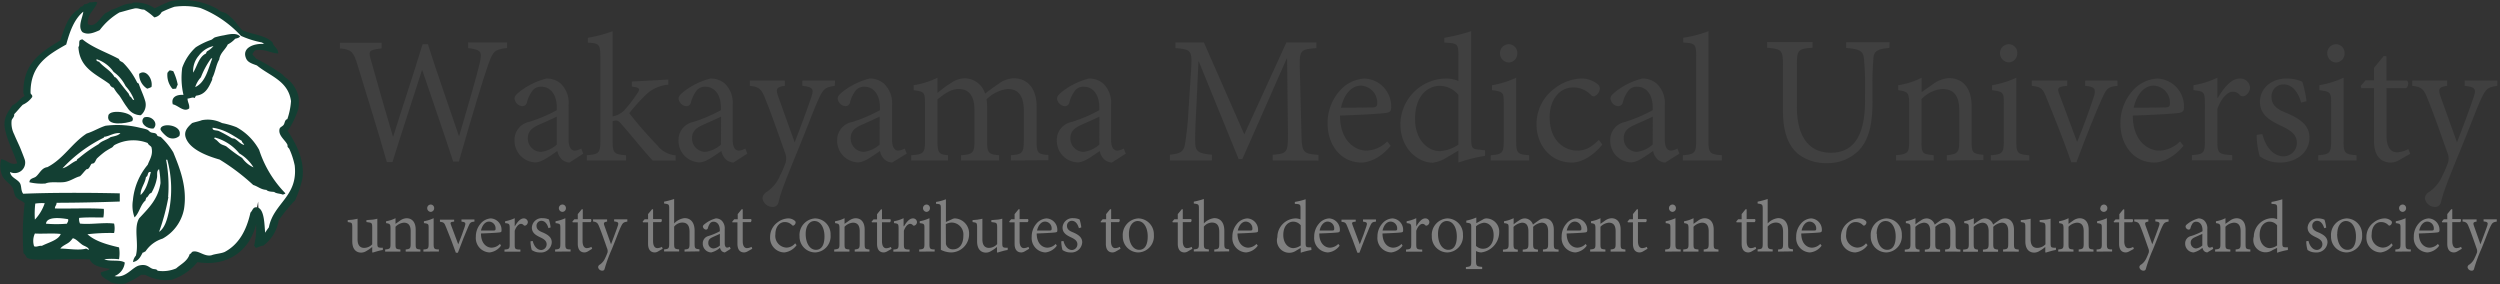 <svg xmlns="http://www.w3.org/2000/svg" viewBox="0 0 440 50"><rect x="0" y="0" width="440" height="50" fill="#333333" stroke="none"/><defs><style>.cls-1{fill:#fff;}.cls-1,.cls-2{fill-rule:evenodd;}.cls-2{fill:#133f33;}.cls-3{fill:#404040;}.cls-4{fill:gray;}.cls-5{fill:none;}</style></defs><title>アセット 9</title><g id="レイヤー_2" data-name="レイヤー 2"><g id="レイヤー_1-2" data-name="レイヤー 1"><path class="cls-1" d="M45.46,43a2.62,2.62,0,0,1,.65-.2,6.39,6.39,0,0,0,2.45-4.09l.06-.15a12.92,12.92,0,0,1,1.87-2.4c.35-.37.69-.74,1-1.14.14-.41.3-.82.47-1.23a9.17,9.17,0,0,0,.78-2.48c.39-3.29-1.29-6-2.51-7.94l-.18-.29.18-.31A14.33,14.33,0,0,0,52.05,19a3.52,3.52,0,0,0,0-1.27c0-.24,0-.49-.06-.73a5.13,5.13,0,0,0-2-2.84,3,3,0,0,1-.48-.43,2.31,2.31,0,0,0-.32-.3,34.38,34.38,0,0,0-4.48-2.7l-.2-.09-.06-.21s-.07-.1-.15-.18A1.26,1.26,0,0,1,44,9.63l-.08-.29.2-.21A.92.92,0,0,0,44.2,9a1.26,1.26,0,0,1,.63-.59l.1,0a5.52,5.52,0,0,1,2.65.31c.24.07.46.14.68.19l-.18-.22a2.52,2.52,0,0,1-.56-.9,6.85,6.85,0,0,0-3-1.26,13.54,13.54,0,0,1-2.15-.71l-.16-.1c-.32-.34-.58-.67-.84-1a7.78,7.78,0,0,0-1-1.14,8.28,8.28,0,0,0-.81-.68,1.6,1.6,0,0,0-.43-.17,3,3,0,0,1-.63-.25c-.11-.07-.24-.17-.37-.27A1.46,1.46,0,0,0,38,2,12.14,12.14,0,0,0,30.24.66c-.64.24-1.22.52-1.84.82-.32.15-.64.31-1,.45L27.19,2,27,1.89A5.31,5.31,0,0,0,23.63,1a.55.55,0,0,1-.47.16,4.65,4.65,0,0,0-2,.58,7.91,7.91,0,0,1-1.35.52,1.85,1.85,0,0,1-.6.37,2,2,0,0,0-.38.22,5.88,5.88,0,0,0-.62.66c-.69.81-1.72,2-3,1.17L15,4.49V4.24a4,4,0,0,1,1-2.78c.14-.19.28-.38.4-.57a1.91,1.91,0,0,1-.42,0,2.13,2.13,0,0,1-.83.31,1.1,1.1,0,0,1-.61.41,1.56,1.56,0,0,1-.17.18l0,.14-.2.11c-1.55.86-2.18,2.73-2.85,4.7L11,7.44l-.52.32c-3.08,1.89-6,3.68-5.89,8.51a1.19,1.19,0,0,0,.12.26l0,.1.22.44-.43.22a3.91,3.91,0,0,0-.89.71,4.58,4.58,0,0,1-1.17.9l-.24.37a4,4,0,0,0-.91,3.26,18.91,18.91,0,0,0,1.28,3.76c.3.72.61,1.46.87,2.24l.15.44-.44.18A2.43,2.43,0,0,1,1,28.81l-.41-.2a3.61,3.61,0,0,0,.29,2.17,3.72,3.72,0,0,0,.94,1.06,5,5,0,0,1,.73.72A2.56,2.56,0,0,1,3,33.65a2.39,2.39,0,0,0,.23.65,1.94,1.94,0,0,0,.71.54,3.52,3.52,0,0,1,.82.56l.17.16,0,.23c0,.66-.09,1.33-.14,2a33.75,33.75,0,0,0-.1,6.52,2.25,2.25,0,0,1,.47.64l.11,0a2.07,2.07,0,0,0,.64.15c1.53.1,3.36.05,5.13,0s3.39-.09,4.84,0l.31,0,.12.28c.4.95,1.72,1.15,3.12,1.36l1,.14-.64.71a2.47,2.47,0,0,1-1.14.55l-.21,0a2.4,2.4,0,0,0,.68.5,4.76,4.76,0,0,1,.7.47l.12,0a4.63,4.63,0,0,0,2.08.15,8,8,0,0,0,1.87-1L24.6,48l.12-.07h1l.12.08a7.05,7.05,0,0,0,4.31.79,9.19,9.19,0,0,0,4.23-2.94l.18-.2.27,0c5.57.9,8.92-2.53,9.76-6.33l.85-3.85.14,3.94a14.91,14.91,0,0,1-.3,3.64Z"/><path class="cls-2" d="M49,9.41c-1.28,0-2.24-.83-4-.57-.3.11-.38.44-.58.65.1.35.47.44.58.79A35.21,35.21,0,0,1,49.56,13c.33.24.47.51.79.72a5.77,5.77,0,0,1,2.17,3.18,7.3,7.3,0,0,1,0,2.24,15,15,0,0,1-1.88,3.9c1.26,2,3,4.82,2.6,8.3a19.21,19.21,0,0,1-1.3,3.9,30,30,0,0,0-2.89,3.53,6.89,6.89,0,0,1-2.74,4.48c-.49,0-.77.29-1.23.36-.24,0-.18-.31-.36-.36a13.75,13.75,0,0,0,.36-3.83c-1,4.41-4.78,7.61-10.33,6.72a9.71,9.71,0,0,1-4.55,3.1,7.58,7.58,0,0,1-4.63-.87h-.72A14.07,14.07,0,0,1,22,49.91a5.9,5.9,0,0,1-2.52-.22c-.55-.56-1.79-.82-1.74-1.73.48-.26,1.22-.27,1.59-.65-1.51-.23-3-.45-3.54-1.66-3-.16-7,.19-10,0a3.79,3.79,0,0,1-1.08-.29,1.87,1.87,0,0,0-.58-.79,46.89,46.89,0,0,1,.21-8.81c-.51-.49-1.14-.57-1.58-1.15-.31-.41-.32-1.33-.65-1.74C1.67,32.26.82,31.8.43,31a4.29,4.29,0,0,1-.21-3c1,.16,1.72,1.18,2.81.73-.69-2.06-1.7-3.79-2.16-6.07-.37-1.93.61-3,1.3-4.11.89-.38,1.32-1.22,2.16-1.66a2.6,2.6,0,0,1-.21-.51C4,11,7.38,9.11,10.62,7.1c.74-2.17,1.38-4.44,3.25-5.48.05-.2.28-.21.29-.43a.68.68,0,0,0,.65-.44,1.73,1.73,0,0,0,1-.36c.52.1,1-.23,1.3.07-.46,1.35-1.73,1.88-1.66,3.76,1.24.82,2.19-1.1,3-1.81.36-.29.83-.33,1-.65C20.83,1.47,21.6.63,23.19.61c.16,0,.1-.14.22-.15a5.85,5.85,0,0,1,3.82,1C28.2,1,29.1.54,30.12.17a12.57,12.57,0,0,1,8.09,1.38c.18.1.39.32.58.43s.79.23,1.09.43a11.13,11.13,0,0,1,.86.73c.76.67,1.17,1.42,1.88,2.16,1.72.78,4.14.88,5.35,2.17.18.8,1,1,1,1.94M46.09,7.47a16.2,16.2,0,0,1-3.68-1.16A19.38,19.38,0,0,0,35.25,1.4a12.39,12.39,0,0,0-4.55-.21,18.77,18.77,0,0,0-2.24.93,1.8,1.8,0,0,1-1.3.94,11.09,11.09,0,0,0-1.8-1.37c-.64,0-.94-.27-1.59-.22-1,.21-1.83.49-2.75.72A11.76,11.76,0,0,0,17.55,5.3c-.07,0-.08.06-.14.07-.83.36-1.94.85-2.89.29-.91-.94.06-2.65.14-3.61-1.59,1.32-2.37,3.45-3,5.78-3.14,1.79-6.33,3.54-6.28,8.51,0,.29.37.31.29.73A4.1,4.1,0,0,1,4,18.44c-.52.53-1,1.15-1.51,1.66.09.47-.35.73-.44,1.08a4.29,4.29,0,0,0,.44,2.45c.36.88.87,1.89,1.15,2.6s.55,1.38.72,1.88a1.84,1.84,0,0,1-2.59,2.16c.11,1,1.26,1.22,1.73,1.95.33.53.13,1.29.58,1.88,4.65-.2,11.39-.2,17-.07v1.44c-3.65.13-7.35.21-11.12.22,0,.47-.31.55-.29,1,2.61.06,5.88-.1,8.6.07a6.16,6.16,0,0,1-.08,1.52c-1.42,0-2.94-.06-4.26.07a1.82,1.82,0,0,0,.15,1c1.88.21,4.09-.24,6,0a3.72,3.72,0,0,1,0,1.66,34.25,34.25,0,0,0-4.69.22c1.38,1.24,3.43,1.81,5.56,2.31a6.11,6.11,0,0,1,0,2.09,11.3,11.3,0,0,0-2.6,0c.94.46,2.79,0,3.61.58a2.83,2.83,0,0,1-1.8,2.38c2,.45,3.11-1.61,4.4-1.88s1.61.33,2.24.58c.35.14.74,0,.94.36A6.05,6.05,0,0,0,31,47.24c.87-.77,2-1.27,2.39-2.53.36-.1.25-.35.57-.43,1-.25,2,.93,3.25.65.7-.27,1.64-.29,2.32-.58,2.5-1.32,3.85-3.8,4.55-6.93.38-.36.41-.94,1-.94,1.48,0,1.44,3.06,1.59,4.48a7.83,7.83,0,0,1,.65-.94c.82-4.31,5.16-5.39,4.55-10.9a13.73,13.73,0,0,0-.94-2.89c-.06-.13-.22-.24-.29-.36s0-.31-.07-.43c-.41-.83-1.64-1.61-1.37-2.74.08-.35.49-.41.72-.73s.18-.89.65-1a12.44,12.44,0,0,0,.65-3.17c-.49-3.6-3.76-4.42-6-6.28-.79-.29-1.57-.52-1.87-1.16-.93-1.94,1.38-2.82,3.32-2.6-.3,0-.37-.21-.58-.28M6.21,35.83a15.1,15.1,0,0,0-.07,2.82,7.75,7.75,0,0,0,1.73-2.89,8,8,0,0,0-1.66.07m1.88,3.54a21.65,21.65,0,0,0,3.69,0c.08-.25.29-.38.21-.79-1.21-.21-3.75-.54-3.9.79M6.14,41.1A3.08,3.08,0,0,0,6,43.34c.45.2.82-.14,1.37-.07,1.16-.6,2.91-1,3.32-2.09-1.37-.17-3.06,0-4.55-.08m8.38,2c-.57-.38-1-.94-1.59-1.15h-.14a4.07,4.07,0,0,1-.58.65c-.5.41-1.21.62-1.59,1.15,1.41,0,3.22.37,4.55,0a2.38,2.38,0,0,0,.51.22c-.15-.51-.82-.64-1.16-.87"/><path class="cls-2" d="M42.26,6.38c-.14.29-.52.35-.87.44a4.5,4.5,0,0,1-1.3,1c-.43.95-1.34,1.45-1.51,2.67-.57.92-.69,2.29-1.23,3.24a.65.65,0,0,1-.07.44c-.56,1.25-1.14,2.47-2.75,2.67-.15.09-.17.31-.29.43-.28-.26-.78.07-1.23.08,0,.68.38,1,.29,1.73-.95.75-1.94-.55-2.89-.72-.34-1.26.66-1.74,1.88-1.66a13.25,13.25,0,0,1-.22-4.77,8.9,8.9,0,0,1,2.39-3.61A13,13,0,0,1,37.2,7c.22-.1.41-.35.65-.43a13.34,13.34,0,0,1,1.59-.36c1-.22,2.23-.46,2.82.21M35,9.78a4.09,4.09,0,0,0-1,3C34.72,11.62,35,10,36.27,9.41c0-.18.11-.22.14-.36a3.93,3.93,0,0,0,1.16-.94A4.35,4.35,0,0,0,35,9.78m2.16.5a14.28,14.28,0,0,0-1.8,3.32,4.64,4.64,0,0,0-1,1.73c1.84-.86,2.25-3.15,3-5.05Z"/><path class="cls-2" d="M14.3,7c0-.08.14-.06.22-.07,1.81,1.49,4.3,2.3,6.43,3.46.06.4.48.44.72.65a12.81,12.81,0,0,1,2.46,3.47c.07.1.19.14.29.22.35,1.06.84,2,1.15,3.1a2.39,2.39,0,0,1-.79,2.45,2.81,2.81,0,0,1-2.39-1.37c-.54-.68-1-1.58-1.44-2.16a6.63,6.63,0,0,1-.94-1.3,1,1,0,0,1-.72-.65C17,13.07,14,12.07,13.8,8.26,14.13,8,13.69,7,14.3,7m3.11,3.83c.79,1,2.09,1.56,2.75,2.74.22,0,.28.2.43.29.67.92,1.38,1.8,2.09,2.67,0,.21.17.22.15.43.4.08.34.63.79.65a7.5,7.5,0,0,0-1.51-2.45A6.76,6.76,0,0,0,20,12.66a5.86,5.86,0,0,0-3-2.24c-.09.36.18.35.36.44"/><path class="cls-2" d="M31.28,14.9a3.87,3.87,0,0,0-.29.72c-.12-.07-.44.09-.65,0a3.73,3.73,0,0,1-.87-2.81,4.57,4.57,0,0,0,.29-.36c.2-.11.43,0,.73.07a9.64,9.64,0,0,1,.79,2.38"/><path class="cls-2" d="M25.93,15.62A3,3,0,0,1,24.49,13c1.17-.94,2.47.88,2.17,2.31a4,4,0,0,1-.73.29"/><path class="cls-2" d="M23.26,21.32c-1,.4-4.66,1-4.19-1,.31-1.29,5.15-.45,4.19,1"/><path class="cls-2" d="M25.36,20.67c1.27-.44,2.64,1,1.66,1.95-1.23.14-2.58-1.08-1.66-1.95"/><path class="cls-2" d="M50.21,34c0,.25-.35.08-.36.29-.46-.25-1.22-.18-1.59-.51-.53-.05-1.1-.05-1.37-.36-1-.06-1.5-.62-2.32-.86a37.56,37.56,0,0,0-5.92-4.48c-2.11-.6-5.14-1.72-5.92-3.75-.48-1.22.35-2,1.08-2.67.55-.2,1.2-.3,1.73-.51a5.53,5.53,0,0,1,3.54.51,14.38,14.38,0,0,1,2.53.72,10,10,0,0,1,4,4A19.56,19.56,0,0,0,50.21,34M38.65,23.13a22,22,0,0,1,2.09,1.15c.12.11.45.07.58.15.6.35,1,.93,1.66,1.08-.09-.29-.38-.38-.43-.72-1.54-.94-2.95-2-5.13-2.31-.09.63.8.35,1.23.65m-.94,1.3c.45.16.7.6,1.08.86s.76.29,1.09.51a26.76,26.76,0,0,0,2.74,2,4.85,4.85,0,0,0,2,1.66A7.24,7.24,0,0,0,42.12,27a8.41,8.41,0,0,0-4.34-2.81c0,.14-.08.16-.07.29"/><path class="cls-2" d="M23.41,46.16a2,2,0,0,1,.5-1.16c.58-2.17-.44-4.84.58-6.57,1.58-1.73,3.33-3.31,3.76-6.21A16,16,0,0,0,28,29.77c-.48.3-.29.95-.36,1.44a8,8,0,0,1-1,2.75c-.5.1-.49.71-.94.86.06.22-.12.22-.07.44-.91.74-1.1,2.21-1.95,3a5.88,5.88,0,0,1-.29-3A11.28,11.28,0,0,1,26,29c.32-.9,1-1.76.65-3.11-.19-.27-.54-.38-.65-.72a7,7,0,0,0-5.85.36c-.16.09-.27.33-.44.43a14.18,14.18,0,0,0-1.23.73,15.47,15.47,0,0,0-1.37,1.15c-.21.21-.29.57-.5.79s-.38.11-.51.22-.3.58-.51.79-.27.07-.36.15c-.44.4-.75.89-1.15,1.23-.88.22-1.58.8-2.6,1S8.88,31.89,8,32.3a9.53,9.53,0,0,1-2.82-.22c0-.71.77-.69,1.15-1,.63-.53,1-1.54,2-1.66,2.84-1.45,4.33-4.24,6.93-5.92,1.19-.37,2.15-1,3.32-1.37a16.59,16.59,0,0,1,6.07.36c.38.09.78.16,1.16.29s.43.37.72.5.61.08.87.22.19.32.36.43.45.11.58.22a12.41,12.41,0,0,1,2.16,2.67c1.06,2.61,2.52,6.07,1.88,10A7.55,7.55,0,0,1,28.61,42a5.59,5.59,0,0,0-3,2.24c-.18.06-.28.2-.5.22-.38.74-.75,1.51-1.73,1.66m-5-22.09a.52.52,0,0,1-.14.21A25.26,25.26,0,0,0,11,29.62c1-.25,1.56-1,2.53-1.37,0-.24.21-.32.36-.43a24.78,24.78,0,0,1,3.47-2.45c.52-.59,1.47-.75,2.09-1.23.64-.18,1.38-.26,1.74-.72-1.19-.06-1.79.48-2.75.65m11.2,10.61A38.18,38.18,0,0,1,28,40.81c1-.68,1.41-2.15,1.73-3.61a19.74,19.74,0,0,0-.29-9.09h-.21a25.1,25.1,0,0,1,.36,6.57m-3.9-3.54c-.15,1.19-1,2-.94,3.18,1-.9,1.4-2.5,1.8-4.05-.7-.13-.39.77-.86.87"/><path class="cls-2" d="M31.57,23.92a1.73,1.73,0,0,1-2.24.08c-.27-.2-1.12-1-1.08-1.3.14-1.2,4-.72,3.32,1.22"/><path class="cls-3" d="M89.24,8.44c-2.22.3-2.43.49-3.34,3-.68,1.9-2.61,8.13-5.14,17h-1C78.1,23.31,76,17.37,74.33,12.37h-.07c-1.85,5.81-3.57,10.92-5.18,16.15h-1c-1.62-5.74-3.41-11.32-5.13-17-.76-2.58-1.22-2.8-3.12-3v-1h7.34v1c-2.32.27-2.33.46-1.9,2,1.22,4.39,2.48,8.75,3.88,13.49h.07C71,18.28,72.79,13,74.38,7.78h.93C77,13.1,78.83,18.21,80.76,23.92h.06c1.26-4.27,3.14-10.72,3.66-13,.36-1.84.21-2.16-2.09-2.46v-1h6.85Z"/><path class="cls-3" d="M100.23,28.61a2.3,2.3,0,0,1-1.36-.56,3.07,3.07,0,0,1-.78-1.47c-1.3.88-2.76,2-3.85,2a3.8,3.8,0,0,1-3.68-3.95,3.21,3.21,0,0,1,2.61-3.19A26.38,26.38,0,0,0,98,19.39v-.45c0-2.37-1.17-3.68-2.75-3.68a1.89,1.89,0,0,0-1.51.66,6,6,0,0,0-1,2.07.81.81,0,0,1-.89.69,1.5,1.5,0,0,1-1.29-1.35c0-.47.46-.84,1-1.28a12.92,12.92,0,0,1,4.61-2.23,3.79,3.79,0,0,1,2.51.88,4.68,4.68,0,0,1,1.39,3.81v6.06c0,1.44.52,1.94,1.11,1.94a2.85,2.85,0,0,0,1.12-.37l.35.9ZM98,20.52c-.71.36-2.39,1.1-3.1,1.42-1.29.56-2,1.18-2,2.38a2.34,2.34,0,0,0,2.33,2.41A5.15,5.15,0,0,0,98,25.45Z"/><path class="cls-3" d="M114.89,28.27c-1.67-1.79-3.6-4.24-5.47-6.36-.43-.54-.71-.7-1-.7a1.44,1.44,0,0,0-.6.14v3.49c0,2.11.28,2.33,2.36,2.48v.92h-6.89v-.92c2.15-.15,2.37-.47,2.37-2.48V10c0-2.19-.2-2.38-2.19-2.5V6.65a23.46,23.46,0,0,0,4.35-1.16v15a4.1,4.1,0,0,0,2.07-1.08,28.5,28.5,0,0,0,2.19-2.85c.63-.88.6-1.15-.87-1.32v-.89l6.41-.35v.91a6.37,6.37,0,0,0-4.12,1.94,32.75,32.75,0,0,0-2.75,3.07,73.6,73.6,0,0,0,4.94,5.67,4.57,4.57,0,0,0,3.22,1.75v.92Z"/><path class="cls-3" d="M129.09,28.61a2.33,2.33,0,0,1-1.36-.56,3,3,0,0,1-.77-1.47c-1.31.88-2.76,2-3.85,2a3.8,3.8,0,0,1-3.69-3.95A3.22,3.22,0,0,1,122,21.47a26.86,26.86,0,0,0,4.88-2.08v-.45c0-2.37-1.18-3.68-2.76-3.68a1.89,1.89,0,0,0-1.51.66,6.17,6.17,0,0,0-1,2.07.81.81,0,0,1-.89.69,1.5,1.5,0,0,1-1.29-1.35c0-.47.47-.84,1-1.28a12.89,12.89,0,0,1,4.62-2.23,3.83,3.83,0,0,1,2.51.88,4.71,4.71,0,0,1,1.39,3.81v6.06c0,1.44.51,1.94,1.1,1.94a2.9,2.9,0,0,0,1.13-.37l.34.9Zm-2.18-8.09c-.71.36-2.4,1.1-3.11,1.42-1.29.56-2,1.18-2,2.38a2.35,2.35,0,0,0,2.33,2.41,5.15,5.15,0,0,0,2.76-1.28Z"/><path class="cls-3" d="M146.92,15.11c-1.68.25-2,.5-2.84,2.31s-1.72,4.3-3.9,9.62S137.39,34,137,35.66a1,1,0,0,1-1,.76,1.8,1.8,0,0,1-1.8-1.52,1.42,1.42,0,0,1,.79-1.15,6.5,6.5,0,0,0,2.28-2.81c.61-1.2.83-1.89,1-2.3a2.84,2.84,0,0,0,0-1.47c-1.22-3.42-2.51-7.17-3.53-9.65-.66-1.72-1-2.23-2.76-2.41v-.92h6.15v.92c-1.46.18-1.61.59-1.21,1.75l2.94,8.19c.93-2.37,2.28-6,3-8.16.38-1.23.16-1.6-1.65-1.78v-.92h5.76Z"/><path class="cls-3" d="M157,28.61a2.3,2.3,0,0,1-1.35-.56,3,3,0,0,1-.78-1.47c-1.3.88-2.76,2-3.85,2a3.8,3.8,0,0,1-3.68-3.95A3.21,3.21,0,0,1,150,21.47a26.69,26.69,0,0,0,4.87-2.08v-.45c0-2.37-1.17-3.68-2.76-3.68a1.88,1.88,0,0,0-1.5.66,5.8,5.8,0,0,0-1,2.07.81.81,0,0,1-.89.69,1.5,1.5,0,0,1-1.29-1.35c0-.47.46-.84,1-1.28a12.92,12.92,0,0,1,4.61-2.23,3.81,3.81,0,0,1,2.51.88A4.71,4.71,0,0,1,157,18.51v6.06c0,1.44.51,1.94,1.11,1.94a2.91,2.91,0,0,0,1.12-.37l.35.9Zm-2.18-8.09c-.71.36-2.39,1.1-3.1,1.42-1.29.56-2,1.18-2,2.38a2.35,2.35,0,0,0,2.33,2.41,5.15,5.15,0,0,0,2.76-1.28Z"/><path class="cls-3" d="M177.92,28.24v-.92c1.91-.15,2.27-.33,2.27-2.56v-5.3c0-2.19-.7-3.8-2.83-3.8a6.28,6.28,0,0,0-3.73,1.83,7.59,7.59,0,0,1,.1,1.35v6.07c0,2,.29,2.26,2.11,2.41v.92h-6.69v-.92c2-.15,2.36-.37,2.36-2.48V19.46c0-2.41-.82-3.8-2.82-3.8-1.39,0-2.73,1.05-3.69,1.83v7.35c0,2.11.28,2.33,1.85,2.48v.92h-6.48v-.92c2.12-.15,2.43-.37,2.43-2.48V18.33c0-2.09-.09-2.19-2-2.46V15a15.1,15.1,0,0,0,4.2-1.32v2.67a21.87,21.87,0,0,1,2.4-1.76,4.25,4.25,0,0,1,2.51-.81,3.81,3.81,0,0,1,3.47,2.7c1-.79,1.87-1.38,2.64-1.92a4.58,4.58,0,0,1,2.42-.78c2.36,0,4,1.76,4,4.9v6.12c0,2.18.24,2.33,2.08,2.48v.92Z"/><path class="cls-3" d="M195.68,28.61a2.3,2.3,0,0,1-1.35-.56,2.9,2.9,0,0,1-.78-1.47c-1.3.88-2.76,2-3.85,2A3.8,3.8,0,0,1,186,24.66a3.21,3.21,0,0,1,2.61-3.19,26.69,26.69,0,0,0,4.87-2.08v-.45c0-2.37-1.17-3.68-2.76-3.68a1.87,1.87,0,0,0-1.5.66,5.8,5.8,0,0,0-1,2.07.81.81,0,0,1-.89.69,1.5,1.5,0,0,1-1.29-1.35c0-.47.46-.84,1-1.28a12.83,12.83,0,0,1,4.61-2.23,3.81,3.81,0,0,1,2.51.88,4.71,4.71,0,0,1,1.39,3.81v6.06c0,1.44.51,1.94,1.11,1.94a2.91,2.91,0,0,0,1.12-.37l.35.9Zm-2.18-8.09c-.71.36-2.4,1.1-3.11,1.42-1.28.56-2,1.18-2,2.38a2.35,2.35,0,0,0,2.33,2.41,5.15,5.15,0,0,0,2.76-1.28Z"/><path class="cls-3" d="M224,28.24v-1c2.61-.22,2.68-.39,2.68-3.93l-.15-13h-.07L218.65,28H218l-7-17.16h-.07l-.43,9.23c-.14,2.77-.18,4.05-.14,5.23.09,1.52.89,1.74,2.94,1.93v1h-7.39v-1c1.8-.19,2.43-.48,2.66-1.93a54.38,54.38,0,0,0,.6-5.79l.43-6.65c.26-4.06.18-4.13-2.72-4.4v-1h5L219,23.66l7.41-16.2h5.27v1c-2.79.27-3,.24-2.91,3.71l.28,11.16c.08,3.54.22,3.71,3,3.93v1Z"/><path class="cls-3" d="M244.75,25.67c-2,2.41-4.12,2.94-5.09,2.94-3.75,0-6-3.19-6-6.82a8.46,8.46,0,0,1,2-5.65,6.26,6.26,0,0,1,4.49-2.32h0a4.9,4.9,0,0,1,4.7,4.91c0,.73-.12.95-.66,1.1s-4.52.39-8.35.51c0,4.35,2.55,6.17,4.69,6.17a5.31,5.31,0,0,0,3.62-1.63Zm-5.27-10.6c-1.47,0-2.9,1.35-3.47,3.88,1.83,0,3.65,0,5.58-.05.61,0,.8-.22.8-.69a3,3,0,0,0-2.88-3.14Z"/><path class="cls-3" d="M261.37,27.43a27.28,27.28,0,0,0-4.69,1.18v-2.1l-1.93,1.13a6.25,6.25,0,0,1-2.58,1c-2.48,0-5.7-2.35-5.7-6.82a8.13,8.13,0,0,1,8-8,5.55,5.55,0,0,1,2.21.44V9.84c0-2.13-.12-2.23-2.48-2.35V6.65a33.09,33.09,0,0,0,4.73-1.16v19c0,1.62.25,1.75,1.37,1.84l1.07.13Zm-4.69-10.72a4.24,4.24,0,0,0-3.37-1.6c-1.57,0-4.26,1.28-4.26,5.8,0,3.75,2.26,5.69,4.37,5.69a6.43,6.43,0,0,0,3.26-1.15Z"/><path class="cls-3" d="M262.37,28.24v-.92c2-.15,2.29-.37,2.29-2.49V18.21c0-1.94-.07-2.07-2.07-2.34V15a16.74,16.74,0,0,0,4.26-1.32V24.83c0,2.12.22,2.34,2.28,2.49v.92ZM264,9.4a1.57,1.57,0,0,1,1.57-1.62,1.52,1.52,0,0,1,1.47,1.62A1.56,1.56,0,0,1,265.56,11,1.61,1.61,0,0,1,264,9.4Z"/><path class="cls-3" d="M282,25.45c-1.39,1.76-3.5,3.16-5.34,3.16-3.93,0-6.23-3.26-6.23-6.7a7.76,7.76,0,0,1,3.12-6.3,8.23,8.23,0,0,1,4.65-1.79h0a4.56,4.56,0,0,1,2.84.88c.43.34.53.56.53.91a1.58,1.58,0,0,1-1,1.35.73.73,0,0,1-.59-.28,4.33,4.33,0,0,0-3.12-1.29c-2.25,0-4.12,2-4.12,5.23,0,4.43,2.89,5.89,4.79,5.89,1.33,0,2.37-.4,3.87-1.89Z"/><path class="cls-3" d="M293.07,28.61a2.3,2.3,0,0,1-1.35-.56,2.9,2.9,0,0,1-.78-1.47c-1.31.88-2.76,2-3.85,2a3.81,3.81,0,0,1-3.69-3.95A3.22,3.22,0,0,1,286,21.47a26.86,26.86,0,0,0,4.88-2.08v-.45c0-2.37-1.17-3.68-2.76-3.68a1.85,1.85,0,0,0-1.5.66,5.8,5.8,0,0,0-1,2.07.82.82,0,0,1-.89.69,1.5,1.5,0,0,1-1.29-1.35c0-.47.46-.84,1-1.28a12.75,12.75,0,0,1,4.61-2.23,3.81,3.81,0,0,1,2.51.88A4.71,4.71,0,0,1,293,18.51v6.06c0,1.44.51,1.94,1.11,1.94a2.91,2.91,0,0,0,1.12-.37l.35.9Zm-2.18-8.09c-.71.36-2.4,1.1-3.11,1.42-1.29.56-2,1.18-2,2.38a2.35,2.35,0,0,0,2.33,2.41,5.15,5.15,0,0,0,2.76-1.28Z"/><path class="cls-3" d="M296.18,28.24v-.92c2-.15,2.35-.37,2.35-2.48V9.94c0-2.23-.22-2.33-2.28-2.45V6.65a21.44,21.44,0,0,0,4.44-1.16V24.84c0,2.11.28,2.33,2.36,2.48v.92Z"/><path class="cls-3" d="M332.52,8.44c-1.9.15-2.71.49-2.79,1.77a53.33,53.33,0,0,0-.17,5.45v2.23c0,3.92-.61,6.68-2.41,8.59a7.69,7.69,0,0,1-5.65,2.23,8,8,0,0,1-4.94-1.54c-1.8-1.47-2.76-3.86-2.76-7.68v-8c0-2.72-.25-2.85-2.79-3.09v-1h8v1c-2.51.19-2.76.34-2.76,3.09v7.24c0,5.58,2.3,8.15,6,8.15,4.38,0,6-3.61,6-9.22V15.61a48.12,48.12,0,0,0-.21-5.45c-.18-1.23-.86-1.53-3.12-1.72v-1h7.66Z"/><path class="cls-3" d="M342.65,28.24v-.92c1.94-.22,2.18-.47,2.18-2.63V19.43c0-2.25-.72-3.77-3-3.77a5.71,5.71,0,0,0-3.65,1.79v7.38c0,2.21.15,2.27,2.15,2.49v.92H333.7v-.92c2.11-.22,2.31-.4,2.31-2.48V18.33c0-2.06-.22-2.19-1.93-2.46V15a13.8,13.8,0,0,0,4.13-1.32v2.55c.61-.47,1.29-.91,2.08-1.48a5.28,5.28,0,0,1,2.71-1c2.45,0,4,1.76,4,4.83v6.18c0,2.19.18,2.27,2.08,2.49v.92Z"/><path class="cls-3" d="M350.39,28.24v-.92c2-.15,2.28-.37,2.28-2.49V18.21c0-1.94-.07-2.07-2.07-2.34V15a16.69,16.69,0,0,0,4.27-1.32V24.83c0,2.12.21,2.34,2.28,2.49v.92ZM352,9.4a1.57,1.57,0,0,1,1.57-1.62,1.51,1.51,0,0,1,1.47,1.62,1.55,1.55,0,0,1-1.5,1.57A1.61,1.61,0,0,1,352,9.4Z"/><path class="cls-3" d="M372.69,15.11c-1.72.15-1.95.47-2.81,2.38-1.08,2.41-2.65,6.29-4.43,11.07h-.9c-1.33-3.8-2.76-7.38-4.29-11.14-.73-1.88-1-2.13-2.66-2.31v-.92h6.23v.92c-1.79.15-1.85.4-1.26,1.82.8,2.23,2.12,5.63,3,8.05,1.17-2.82,2.18-5.67,2.86-7.71.56-1.61.31-2-1.44-2.16v-.92h5.67Z"/><path class="cls-3" d="M384.29,25.67c-2,2.41-4.11,2.94-5.09,2.94-3.75,0-6-3.19-6-6.82a8.45,8.45,0,0,1,2-5.65,6.26,6.26,0,0,1,4.49-2.32h0a4.89,4.89,0,0,1,4.69,4.91c0,.73-.12.95-.66,1.1s-4.51.39-8.35.51c0,4.35,2.55,6.17,4.7,6.17a5.34,5.34,0,0,0,3.62-1.63ZM379,15.07c-1.47,0-2.89,1.35-3.47,3.88,1.83,0,3.65,0,5.58-.05.62,0,.8-.22.8-.69a3,3,0,0,0-2.88-3.14Z"/><path class="cls-3" d="M390.36,17.2c.94-1.59,2.26-3.38,3.86-3.38A1.7,1.7,0,0,1,396,15.39a1.66,1.66,0,0,1-.91,1.47.81.81,0,0,1-.83-.07,1.59,1.59,0,0,0-1.29-.65c-.89,0-2,1.09-2.71,3v5.67c0,2.12.13,2.34,2.61,2.49v.92h-7.09v-.92c2.07-.15,2.28-.37,2.28-2.48V18.33c0-2.16-.13-2.25-2-2.46V15a16.1,16.1,0,0,0,4.2-1.32V17.2Z"/><path class="cls-3" d="M405,18.06c-.58-2-1.62-3.21-3.12-3.21a2.11,2.11,0,0,0-2.09,2.3c0,1.5,1.31,2.23,2.67,2.75,2.33,1,4,2.12,4,4.32,0,2.88-2.66,4.39-5.14,4.39a6,6,0,0,1-3.6-1.1,13.9,13.9,0,0,1-.55-3.76l1-.16c.53,2.16,1.85,3.92,3.75,3.92a2.35,2.35,0,0,0,2.33-2.35c0-1.41-1-2.16-2.5-2.88-2.08-1-4-1.94-4-4.39,0-2.19,1.85-4.07,4.69-4.07a6.63,6.63,0,0,1,2.76.56,19.79,19.79,0,0,1,.75,3.43Z"/><path class="cls-3" d="M408,28.24v-.92c2-.15,2.28-.37,2.28-2.49V18.21c0-1.94-.07-2.07-2.07-2.34V15a16.74,16.74,0,0,0,4.26-1.32V24.83c0,2.12.22,2.34,2.28,2.49v.92ZM409.6,9.4a1.57,1.57,0,0,1,1.57-1.62,1.52,1.52,0,0,1,1.47,1.62A1.56,1.56,0,0,1,411.13,11,1.61,1.61,0,0,1,409.6,9.4Z"/><path class="cls-3" d="M422.27,28.17a3.2,3.2,0,0,1-1.44.44c-1.9,0-3-1.29-3-3.77V15.51h-2.23l-.13-.37.86-1h1.5V11.93l1.72-2.09.47.07v4.28h3.65a1,1,0,0,1-.18,1.32h-3.47v8.22c0,2.56,1,3.07,1.85,3.07a4.42,4.42,0,0,0,2-.57l.32.84Z"/><path class="cls-3" d="M439.52,15.11c-1.69.25-2,.5-2.85,2.31s-1.71,4.3-3.9,9.62S430,34,429.58,35.66a1,1,0,0,1-1,.76,1.8,1.8,0,0,1-1.8-1.52,1.42,1.42,0,0,1,.79-1.15,6.5,6.5,0,0,0,2.28-2.81c.61-1.2.83-1.89,1-2.3a2.73,2.73,0,0,0,0-1.47c-1.23-3.42-2.52-7.17-3.54-9.65-.66-1.72-1-2.23-2.76-2.41v-.92h6.15v.92c-1.46.18-1.6.59-1.21,1.75l2.94,8.19c.93-2.37,2.28-6,3-8.16.38-1.23.17-1.6-1.65-1.78v-.92h5.77Z"/><path class="cls-4" d="M67.38,44a7.12,7.12,0,0,0-.94.21c-.32.09-.64.18-.84.25l-.09-.07v-.93a6.23,6.23,0,0,1-1,.7,1.73,1.73,0,0,1-.94.3c-.8,0-1.57-.49-1.57-2V40c0-.72-.1-.78-.4-.85l-.4-.07v-.34l.89-.08c.34-.07.68-.11.84-.17,0,.43,0,1.07,0,1.92v1.71c0,1.21.58,1.51,1.18,1.51A2,2,0,0,0,65.51,43V40c0-.72-.12-.78-.56-.85l-.46-.07v-.34l1.14-.09a5.69,5.69,0,0,0,.78-.16v4.34c0,.67.11.74.61.77h.36Z"/><path class="cls-4" d="M71.4,44.28v-.37c.78-.09.88-.19.88-1.06V40.71c0-.91-.3-1.52-1.2-1.52a2.32,2.32,0,0,0-1.47.72v3c0,.9.06.92.86,1v.37H67.79v-.37c.86-.09.94-.16.94-1V40.27c0-.84-.09-.89-.78-1v-.33a5.49,5.49,0,0,0,1.66-.54v1c.25-.19.52-.36.84-.6a2.12,2.12,0,0,1,1.09-.39c1,0,1.62.71,1.62,2v2.5c0,.89.07.92.83,1v.37Z"/><path class="cls-4" d="M74.52,44.28v-.37c.82-.06.92-.15.92-1V40.22c0-.79,0-.84-.83-.95v-.33a6.72,6.72,0,0,0,1.71-.54v4.5c0,.86.09,1,.92,1v.37Zm.67-7.63a.63.63,0,0,1,.63-.65.61.61,0,0,1,.59.65.63.63,0,0,1-.61.64A.65.65,0,0,1,75.19,36.65Z"/><path class="cls-4" d="M83.5,39c-.69.06-.79.19-1.13,1-.43,1-1.07,2.55-1.78,4.48h-.36c-.54-1.54-1.11-3-1.73-4.51-.3-.76-.4-.86-1.07-.94v-.37h2.5V39c-.72.06-.74.17-.5.74.32.9.85,2.28,1.22,3.26.47-1.14.87-2.29,1.15-3.12.22-.65.12-.8-.58-.88v-.37H83.5Z"/><path class="cls-4" d="M88.17,43.24a2.85,2.85,0,0,1-2,1.19,2.53,2.53,0,0,1-2.42-2.76,3.45,3.45,0,0,1,.82-2.29,2.55,2.55,0,0,1,1.81-.94h0a2,2,0,0,1,1.89,2c0,.3,0,.39-.26.45s-1.82.15-3.36.2c0,1.77,1,2.5,1.89,2.5A2.12,2.12,0,0,0,88,42.92ZM86.05,39c-.59,0-1.16.55-1.4,1.57.74,0,1.47,0,2.25,0,.25,0,.32-.09.32-.28A1.19,1.19,0,0,0,86.07,39Z"/><path class="cls-4" d="M90.62,39.81c.38-.64.91-1.37,1.55-1.37a.69.69,0,0,1,.73.64.67.67,0,0,1-.37.59.34.34,0,0,1-.33,0,.64.64,0,0,0-.52-.27c-.36,0-.82.44-1.09,1.22v2.3c0,.86,0,1,1,1v.37H88.79v-.37c.83-.06.92-.15.92-1V40.27c0-.88-.06-.91-.81-1v-.33a6.65,6.65,0,0,0,1.69-.54v1.41Z"/><path class="cls-4" d="M96.53,40.16c-.23-.8-.65-1.3-1.26-1.3a.86.86,0,0,0-.84.93c0,.61.53.9,1.07,1.11.94.4,1.61.87,1.61,1.75A1.9,1.9,0,0,1,95,44.43,2.4,2.4,0,0,1,93.59,44a5.74,5.74,0,0,1-.22-1.53l.39-.06c.21.88.75,1.59,1.51,1.59a1,1,0,0,0,.94-1c0-.58-.42-.88-1-1.17-.83-.39-1.6-.79-1.6-1.78a1.74,1.74,0,0,1,1.89-1.65,2.64,2.64,0,0,1,1.11.23,7.26,7.26,0,0,1,.3,1.39Z"/><path class="cls-4" d="M97.7,44.28v-.37c.82-.06.92-.15.92-1V40.22c0-.79,0-.84-.84-.95v-.33a6.67,6.67,0,0,0,1.72-.54v4.5c0,.86.09,1,.92,1v.37Zm.66-7.63A.63.63,0,0,1,99,36a.61.61,0,0,1,.6.65.63.63,0,0,1-.61.64A.65.65,0,0,1,98.36,36.65Z"/><path class="cls-4" d="M103.46,44.25a1.25,1.25,0,0,1-.57.18c-.77,0-1.2-.52-1.2-1.52V39.13h-.89l-.06-.15.35-.39h.6v-.91l.7-.85.18,0v1.73H104a.4.4,0,0,1-.07.54h-1.4v3.33c0,1,.42,1.24.75,1.24a1.78,1.78,0,0,0,.81-.23l.13.34Z"/><path class="cls-4" d="M110.41,39c-.68.11-.8.21-1.15.94s-.69,1.74-1.57,3.9a25.6,25.6,0,0,0-1.28,3.49.39.39,0,0,1-.41.31.73.73,0,0,1-.73-.62.55.55,0,0,1,.32-.46,2.66,2.66,0,0,0,.92-1.14c.24-.49.33-.77.4-.93a1.11,1.11,0,0,0,0-.6c-.49-1.39-1-2.9-1.42-3.91-.27-.7-.41-.9-1.11-1v-.37h2.47V39c-.58.08-.64.24-.48.71L107.54,43c.37-1,.92-2.41,1.21-3.3.15-.5.07-.65-.66-.73v-.37h2.32Z"/><path class="cls-4" d="M115.83,44.25a1.25,1.25,0,0,1-.57.18c-.77,0-1.2-.52-1.2-1.52V39.13h-.89l-.06-.15.35-.39h.6v-.91l.7-.85.18,0v1.73h1.47a.4.4,0,0,1-.07.54h-1.4v3.33c0,1,.42,1.24.75,1.24a1.78,1.78,0,0,0,.81-.23l.13.34Z"/><path class="cls-4" d="M120.48,44.28v-.37c.75-.06.88-.15.88-1V40.8c0-1.08-.39-1.63-1.3-1.63a1.87,1.87,0,0,0-1.41.72v3c0,.84.08.94.88,1v.37h-2.65v-.37c.77-.06.9-.15.9-1V36.82c0-.82,0-.89-.9-1v-.33a12.85,12.85,0,0,0,1.77-.47v4.31a2.93,2.93,0,0,1,1.83-.94c1,0,1.77.67,1.77,2.23v2.25c0,.86.09.93.85,1v.37Z"/><path class="cls-4" d="M127.58,44.43a1,1,0,0,1-.54-.22,1.31,1.31,0,0,1-.32-.6,3.67,3.67,0,0,1-1.55.82,1.54,1.54,0,0,1-1.48-1.6,1.3,1.3,0,0,1,1-1.29,11.12,11.12,0,0,0,2-.84v-.19c0-.95-.47-1.49-1.11-1.49a.76.76,0,0,0-.6.27,2.54,2.54,0,0,0-.39.84.33.33,0,0,1-.36.28.6.6,0,0,1-.52-.54c0-.2.19-.35.42-.52a5.19,5.19,0,0,1,1.86-.91,1.52,1.52,0,0,1,1,.36,1.91,1.91,0,0,1,.56,1.54V42.8c0,.58.21.78.44.78a1,1,0,0,0,.46-.15l.14.37Zm-.88-3.27c-.28.14-1,.44-1.25.57-.52.23-.79.48-.79,1a.94.94,0,0,0,.93,1,2,2,0,0,0,1.11-.52Z"/><path class="cls-4" d="M131.56,44.25a1.32,1.32,0,0,1-.58.18c-.77,0-1.19-.52-1.19-1.52V39.13h-.9l0-.15.34-.39h.61v-.91l.69-.85.19,0v1.73h1.47a.41.41,0,0,1-.08.54h-1.39v3.33c0,1,.41,1.24.74,1.24a1.78,1.78,0,0,0,.81-.23l.13.34Z"/><path class="cls-4" d="M140.2,43.15a3.09,3.09,0,0,1-2.15,1.28,2.55,2.55,0,0,1-2.51-2.71,3.14,3.14,0,0,1,1.26-2.55,3.27,3.27,0,0,1,1.87-.73h0a1.76,1.76,0,0,1,1.14.36c.18.14.22.22.22.37a.64.64,0,0,1-.41.54.29.29,0,0,1-.24-.11,1.75,1.75,0,0,0-1.26-.52c-.9,0-1.65.8-1.65,2.12a2.07,2.07,0,0,0,1.93,2.38,2,2,0,0,0,1.55-.76Z"/><path class="cls-4" d="M143.46,38.44a2.78,2.78,0,0,1,2.72,2.9,2.84,2.84,0,0,1-2.72,3.09,2.77,2.77,0,0,1-2.74-2.86,2.91,2.91,0,0,1,2.73-3.13Zm-1.66,2.72c0,1.62.71,2.81,1.82,2.81.82,0,1.49-.64,1.49-2.37,0-1.44-.63-2.7-1.78-2.7C142.52,38.9,141.8,39.69,141.8,41.16Z"/><path class="cls-4" d="M150.43,44.28v-.37c.78-.09.88-.19.88-1.06V40.71c0-.91-.3-1.52-1.2-1.52a2.32,2.32,0,0,0-1.47.72v3c0,.9.06.92.86,1v.37h-2.68v-.37c.85-.09.93-.16.93-1V40.27c0-.84-.08-.89-.78-1v-.33a5.46,5.46,0,0,0,1.67-.54v1c.24-.19.52-.36.84-.6a2.12,2.12,0,0,1,1.09-.39c1,0,1.61.71,1.61,2v2.5c0,.89.08.92.84,1v.37Z"/><path class="cls-4" d="M156.13,44.25a1.32,1.32,0,0,1-.58.18c-.77,0-1.19-.52-1.19-1.52V39.13h-.9L153.4,39l.35-.39h.61v-.91l.69-.85.18,0v1.73h1.47a.4.4,0,0,1-.07.54h-1.4v3.33c0,1,.42,1.24.75,1.24a1.78,1.78,0,0,0,.81-.23l.13.34Z"/><path class="cls-4" d="M159.11,39.81c.38-.64.91-1.37,1.56-1.37a.68.68,0,0,1,.72.64.67.67,0,0,1-.37.59.34.34,0,0,1-.33,0,.63.63,0,0,0-.52-.27c-.36,0-.82.44-1.09,1.22v2.3c0,.86.06,1,1,1v.37h-2.85v-.37c.83-.06.92-.15.92-1V40.27c0-.88-.06-.91-.81-1v-.33a6.65,6.65,0,0,0,1.69-.54v1.41Z"/><path class="cls-4" d="M161.78,44.28v-.37c.82-.06.92-.15.92-1V40.22c0-.79,0-.84-.83-.95v-.33a6.72,6.72,0,0,0,1.71-.54v4.5c0,.86.09,1,.92,1v.37Zm.67-7.63a.63.63,0,0,1,.63-.65.61.61,0,0,1,.59.65.63.63,0,0,1-.61.64A.65.65,0,0,1,162.45,36.65Z"/><path class="cls-4" d="M167.6,38.56a1.06,1.06,0,0,1,.48-.12,2.63,2.63,0,0,1,2.48,2.73,3.2,3.2,0,0,1-3.18,3.26,4.26,4.26,0,0,1-1.79-.46V36.8c0-.8,0-.89-.85-.93v-.33a7.84,7.84,0,0,0,1.74-.47v4Zm-1.12,4.18a.89.89,0,0,0,.09.45,1.21,1.21,0,0,0,1.19.69c1.08,0,1.79-.89,1.79-2.39a2.1,2.1,0,0,0-2-2.32,2.35,2.35,0,0,0-1.09.28Z"/><path class="cls-4" d="M177.34,44a7.12,7.12,0,0,0-.94.21c-.32.09-.64.18-.84.25l-.09-.07v-.93a6.23,6.23,0,0,1-1,.7,1.7,1.7,0,0,1-.93.3c-.8,0-1.57-.49-1.57-2V40c0-.72-.11-.78-.41-.85l-.39-.07v-.34l.88-.08c.34-.07.69-.11.85-.17,0,.43,0,1.07,0,1.92v1.71c0,1.21.58,1.51,1.17,1.51a2,2,0,0,0,1.43-.67V40c0-.72-.12-.78-.55-.85l-.47-.07v-.34l1.14-.09a5.69,5.69,0,0,0,.78-.16v4.34c0,.67.12.74.61.77h.36Z"/><path class="cls-4" d="M180.34,44.25a1.25,1.25,0,0,1-.58.18c-.76,0-1.19-.52-1.19-1.52V39.13h-.89l-.06-.15.35-.39h.6v-.91l.7-.85.18,0v1.73h1.47a.4.4,0,0,1-.07.54h-1.4v3.33c0,1,.42,1.24.75,1.24a1.78,1.78,0,0,0,.81-.23l.12.34Z"/><path class="cls-4" d="M186,43.24a2.86,2.86,0,0,1-2,1.19,2.53,2.53,0,0,1-2.42-2.76,3.49,3.49,0,0,1,.81-2.29,2.55,2.55,0,0,1,1.81-.94h0a2,2,0,0,1,1.89,2c0,.3,0,.39-.27.45s-1.82.15-3.36.2c0,1.77,1,2.5,1.89,2.5a2.13,2.13,0,0,0,1.46-.66ZM183.91,39c-.59,0-1.16.55-1.39,1.57.74,0,1.47,0,2.25,0,.24,0,.32-.09.32-.28A1.19,1.19,0,0,0,183.93,39Z"/><path class="cls-4" d="M189.89,40.16c-.23-.8-.65-1.3-1.26-1.3a.86.86,0,0,0-.84.93c0,.61.53.9,1.08,1.11.93.4,1.6.87,1.6,1.75a1.9,1.9,0,0,1-2.07,1.78A2.4,2.4,0,0,1,187,44a5.74,5.74,0,0,1-.22-1.53l.39-.06c.22.88.75,1.59,1.51,1.59a1,1,0,0,0,.94-1c0-.58-.42-.88-1-1.17-.84-.39-1.61-.79-1.61-1.78a1.74,1.74,0,0,1,1.89-1.65,2.64,2.64,0,0,1,1.11.23,7.26,7.26,0,0,1,.3,1.39Z"/><path class="cls-4" d="M196.4,44.25a1.28,1.28,0,0,1-.58.18c-.76,0-1.19-.52-1.19-1.52V39.13h-.9l0-.15.34-.39h.61v-.91l.69-.85.19,0v1.73H197a.41.41,0,0,1-.07.54h-1.4v3.33c0,1,.42,1.24.74,1.24a1.78,1.78,0,0,0,.82-.23l.12.34Z"/><path class="cls-4" d="M200.35,38.44a2.79,2.79,0,0,1,2.73,2.9,2.84,2.84,0,0,1-2.73,3.09,2.77,2.77,0,0,1-2.74-2.86,2.91,2.91,0,0,1,2.73-3.13Zm-1.66,2.72c0,1.62.71,2.81,1.82,2.81.82,0,1.49-.64,1.49-2.37,0-1.44-.63-2.7-1.78-2.7C199.42,38.9,198.69,39.69,198.69,41.16Z"/><path class="cls-4" d="M209.06,44.25a1.25,1.25,0,0,1-.58.18c-.76,0-1.19-.52-1.19-1.52V39.13h-.89l-.06-.15.35-.39h.6v-.91l.7-.85.18,0v1.73h1.47a.4.4,0,0,1-.07.54h-1.4v3.33c0,1,.42,1.24.75,1.24a1.78,1.78,0,0,0,.81-.23l.13.34Z"/><path class="cls-4" d="M213.71,44.28v-.37c.75-.06.88-.15.88-1V40.8c0-1.08-.39-1.63-1.3-1.63a1.87,1.87,0,0,0-1.41.72v3c0,.84.08.94.88,1v.37h-2.65v-.37c.77-.06.9-.15.9-1V36.82c0-.82,0-.89-.9-1v-.33a12.85,12.85,0,0,0,1.77-.47v4.31a2.93,2.93,0,0,1,1.83-.94c1,0,1.77.67,1.77,2.23v2.25c0,.86.09.93.85,1v.37Z"/><path class="cls-4" d="M221.37,43.24a2.85,2.85,0,0,1-2.05,1.19,2.53,2.53,0,0,1-2.42-2.76,3.45,3.45,0,0,1,.82-2.29,2.53,2.53,0,0,1,1.81-.94h0a2,2,0,0,1,1.89,2c0,.3,0,.39-.26.45s-1.82.15-3.36.2c0,1.77,1,2.5,1.89,2.5a2.12,2.12,0,0,0,1.45-.66ZM219.25,39c-.59,0-1.16.55-1.4,1.57.74,0,1.47,0,2.25,0,.25,0,.32-.09.32-.28A1.19,1.19,0,0,0,219.26,39Z"/><path class="cls-4" d="M230.82,44a12.57,12.57,0,0,0-1.89.48v-.85l-.77.46a2.17,2.17,0,0,1-3.34-2.37A3.29,3.29,0,0,1,228,38.44a2.24,2.24,0,0,1,.89.18V36.83c0-.86,0-.9-1-.95v-.34a12.85,12.85,0,0,0,1.9-.47v7.71c0,.66.1.72.55.75l.43,0Zm-1.89-4.34a1.69,1.69,0,0,0-1.35-.65c-.63,0-1.72.52-1.72,2.35,0,1.52.91,2.31,1.76,2.31a2.45,2.45,0,0,0,1.31-.47Z"/><path class="cls-4" d="M235.77,43.24a2.86,2.86,0,0,1-2.05,1.19,2.53,2.53,0,0,1-2.42-2.76,3.45,3.45,0,0,1,.82-2.29,2.51,2.51,0,0,1,1.81-.94h0a2,2,0,0,1,1.89,2c0,.3-.05.39-.27.45s-1.81.15-3.36.2c0,1.77,1,2.5,1.89,2.5a2.13,2.13,0,0,0,1.46-.66ZM233.65,39c-.59,0-1.17.55-1.4,1.57.74,0,1.47,0,2.25,0,.25,0,.32-.09.32-.28A1.19,1.19,0,0,0,233.66,39Z"/><path class="cls-4" d="M242.17,39c-.69.06-.78.19-1.13,1-.43,1-1.06,2.55-1.78,4.48h-.36c-.54-1.54-1.11-3-1.73-4.51-.29-.76-.39-.86-1.07-.94v-.37h2.51V39c-.72.06-.75.17-.51.74.32.9.85,2.28,1.22,3.26.47-1.14.88-2.29,1.15-3.12.23-.65.13-.8-.58-.88v-.37h2.28Z"/><path class="cls-4" d="M246.85,43.24a2.86,2.86,0,0,1-2,1.19,2.53,2.53,0,0,1-2.42-2.76,3.45,3.45,0,0,1,.82-2.29,2.51,2.51,0,0,1,1.81-.94h0a2,2,0,0,1,1.89,2c0,.3,0,.39-.27.45s-1.81.15-3.36.2c0,1.77,1,2.5,1.89,2.5a2.13,2.13,0,0,0,1.46-.66ZM244.73,39c-.6,0-1.17.55-1.4,1.57.74,0,1.47,0,2.25,0,.24,0,.32-.09.32-.28A1.19,1.19,0,0,0,244.74,39Z"/><path class="cls-4" d="M249.29,39.81c.38-.64.91-1.37,1.55-1.37a.69.69,0,0,1,.73.64.67.67,0,0,1-.37.59.34.34,0,0,1-.33,0,.64.64,0,0,0-.52-.27c-.36,0-.82.44-1.09,1.22v2.3c0,.86.05,1,1.05,1v.37h-2.85v-.37c.83-.06.92-.15.92-1V40.27c0-.88-.06-.91-.81-1v-.33a6.78,6.78,0,0,0,1.69-.54v1.41Z"/><path class="cls-4" d="M254.76,38.44a2.79,2.79,0,0,1,2.72,2.9,2.84,2.84,0,0,1-2.72,3.09A2.76,2.76,0,0,1,252,41.57a2.9,2.9,0,0,1,2.72-3.13Zm-1.67,2.72c0,1.62.72,2.81,1.82,2.81.83,0,1.49-.64,1.49-2.37,0-1.44-.62-2.7-1.78-2.7C253.82,38.9,253.09,39.69,253.09,41.16Z"/><path class="cls-4" d="M261,38.63a1.14,1.14,0,0,1,.62-.19,2.31,2.31,0,0,1,2.24,2.46,3.62,3.62,0,0,1-3.19,3.53,2.11,2.11,0,0,1-.89-.25v1.65c0,1,.09,1.06,1.08,1.14v.38H258V47c.83-.08.94-.15.94-1V40.19c0-.86,0-.89-.87-1v-.36a8.46,8.46,0,0,0,1.76-.55v1Zm-1.22,4.65a1.76,1.76,0,0,0,1.21.5c1.17,0,1.89-1,1.89-2.4s-.78-2.18-1.73-2.18a2.86,2.86,0,0,0-1.37.62Z"/><path class="cls-4" d="M271.56,44.28v-.37c.76-.06.91-.13.91-1V40.73c0-.89-.28-1.54-1.14-1.54a2.48,2.48,0,0,0-1.5.74,3.51,3.51,0,0,1,0,.54v2.46c0,.83.12.92.85,1v.37H268v-.37c.82-.06,1-.15,1-1V40.73c0-1-.33-1.54-1.13-1.54a2.61,2.61,0,0,0-1.49.74v3c0,.85.12.94.75,1v.37h-2.61v-.37c.85-.06,1-.15,1-1V40.27c0-.85,0-.89-.81-1v-.33a6.18,6.18,0,0,0,1.69-.54v1.08a8.82,8.82,0,0,1,1-.71,1.69,1.69,0,0,1,1-.33,1.54,1.54,0,0,1,1.4,1.1c.38-.32.75-.56,1.06-.78a1.78,1.78,0,0,1,1-.32c.95,0,1.61.71,1.61,2v2.48c0,.88.1.94.84,1v.37Z"/><path class="cls-4" d="M279.27,43.24a2.86,2.86,0,0,1-2,1.19,2.53,2.53,0,0,1-2.42-2.76,3.45,3.45,0,0,1,.82-2.29,2.51,2.51,0,0,1,1.8-.94h0a2,2,0,0,1,1.89,2c0,.3-.05.39-.27.45s-1.81.15-3.36.2c0,1.77,1,2.5,1.89,2.5a2.13,2.13,0,0,0,1.46-.66ZM277.15,39c-.6,0-1.17.55-1.4,1.57.74,0,1.47,0,2.25,0,.24,0,.32-.09.32-.28A1.19,1.19,0,0,0,277.16,39Z"/><path class="cls-4" d="M283.47,44.28v-.37c.78-.09.88-.19.88-1.06V40.71c0-.91-.29-1.52-1.2-1.52a2.34,2.34,0,0,0-1.47.72v3c0,.9.06.92.87,1v.37h-2.68v-.37c.85-.09.93-.16.93-1V40.27c0-.84-.09-.89-.78-1v-.33a5.4,5.4,0,0,0,1.66-.54v1c.25-.19.52-.36.84-.6a2.19,2.19,0,0,1,1.09-.39c1,0,1.62.71,1.62,2v2.5c0,.89.07.92.84,1v.37Z"/><path class="cls-4" d="M289.17,44.25a1.28,1.28,0,0,1-.58.18c-.77,0-1.19-.52-1.19-1.52V39.13h-.9l-.05-.15.34-.39h.61v-.91l.69-.85.19,0v1.73h1.47a.41.41,0,0,1-.08.54h-1.39v3.33c0,1,.42,1.24.74,1.24a1.78,1.78,0,0,0,.81-.23l.13.34Z"/><path class="cls-4" d="M293.07,44.28v-.37c.82-.06.92-.15.92-1V40.22c0-.79,0-.84-.83-.95v-.33a6.67,6.67,0,0,0,1.72-.54v4.5c0,.86.08,1,.92,1v.37Zm.67-7.63a.63.63,0,0,1,.63-.65.61.61,0,0,1,.59.65.63.63,0,0,1-.6.64A.65.65,0,0,1,293.74,36.65Z"/><path class="cls-4" d="M299.85,44.28v-.37c.78-.09.88-.19.88-1.06V40.71c0-.91-.29-1.52-1.2-1.52a2.34,2.34,0,0,0-1.47.72v3c0,.9.06.92.87,1v.37h-2.68v-.37c.85-.09.93-.16.93-1V40.27c0-.84-.09-.89-.78-1v-.33a5.49,5.49,0,0,0,1.66-.54v1c.25-.19.52-.36.84-.6a2.15,2.15,0,0,1,1.09-.39c1,0,1.62.71,1.62,2v2.5c0,.89.07.92.84,1v.37Z"/><path class="cls-4" d="M308.3,44.25a1.28,1.28,0,0,1-.58.18c-.76,0-1.19-.52-1.19-1.52V39.13h-.9l-.05-.15.34-.39h.61v-.91l.69-.85.19,0v1.73h1.47a.41.41,0,0,1-.07.54h-1.4v3.33c0,1,.42,1.24.74,1.24a1.7,1.7,0,0,0,.81-.23l.13.34Z"/><path class="cls-4" d="M312.94,44.28v-.37c.76-.06.88-.15.88-1V40.8c0-1.08-.39-1.63-1.3-1.63a1.87,1.87,0,0,0-1.41.72v3c0,.84.08.94.88,1v.37h-2.65v-.37c.78-.06.9-.15.9-1V36.82c0-.82-.05-.89-.9-1v-.33a12.85,12.85,0,0,0,1.77-.47v4.31a2.93,2.93,0,0,1,1.83-.94c1,0,1.77.67,1.77,2.23v2.25c0,.86.09.93.85,1v.37Z"/><path class="cls-4" d="M320.6,43.24a2.86,2.86,0,0,1-2.05,1.19,2.53,2.53,0,0,1-2.42-2.76,3.45,3.45,0,0,1,.82-2.29,2.51,2.51,0,0,1,1.81-.94h0a2,2,0,0,1,1.89,2c0,.3-.05.39-.27.45s-1.81.15-3.36.2c0,1.77,1,2.5,1.89,2.5a2.13,2.13,0,0,0,1.46-.66ZM318.48,39c-.59,0-1.17.55-1.4,1.57.74,0,1.47,0,2.25,0,.25,0,.32-.09.32-.28A1.19,1.19,0,0,0,318.49,39Z"/><path class="cls-4" d="M328.69,43.15a3.09,3.09,0,0,1-2.15,1.28A2.56,2.56,0,0,1,324,41.72a3.14,3.14,0,0,1,1.26-2.55,3.3,3.3,0,0,1,1.87-.73h0a1.81,1.81,0,0,1,1.15.36c.17.14.21.22.21.37a.63.63,0,0,1-.4.54.29.29,0,0,1-.24-.11,1.76,1.76,0,0,0-1.26-.52c-.91,0-1.66.8-1.66,2.12a2.08,2.08,0,0,0,1.93,2.38,2,2,0,0,0,1.56-.76Z"/><path class="cls-4" d="M332,38.44a2.79,2.79,0,0,1,2.72,2.9A2.84,2.84,0,0,1,332,44.43a2.77,2.77,0,0,1-2.75-2.86,2.91,2.91,0,0,1,2.73-3.13Zm-1.67,2.72c0,1.62.71,2.81,1.82,2.81.82,0,1.49-.64,1.49-2.37,0-1.44-.63-2.7-1.78-2.7C331,38.9,330.29,39.69,330.29,41.16Z"/><path class="cls-4" d="M342.34,44.28v-.37c.77-.06.91-.13.91-1V40.73c0-.89-.28-1.54-1.13-1.54a2.53,2.53,0,0,0-1.51.74,2.58,2.58,0,0,1,0,.54v2.46c0,.83.12.92.85,1v.37h-2.69v-.37c.81-.06.95-.15.95-1V40.73c0-1-.33-1.54-1.14-1.54a2.59,2.59,0,0,0-1.48.74v3c0,.85.11.94.74,1v.37h-2.6v-.37c.85-.06,1-.15,1-1V40.27c0-.85-.05-.89-.81-1v-.33a6.41,6.41,0,0,0,1.69-.54v1.08a9.62,9.62,0,0,1,1-.71,1.73,1.73,0,0,1,1-.33,1.52,1.52,0,0,1,1.39,1.1c.39-.32.75-.56,1.07-.78a1.78,1.78,0,0,1,1-.32c.95,0,1.61.71,1.61,2v2.48c0,.88.1.94.84,1v.37Z"/><path class="cls-4" d="M352.54,44.28v-.37c.76-.06.91-.13.91-1V40.73c0-.89-.28-1.54-1.14-1.54a2.48,2.48,0,0,0-1.5.74,3.51,3.51,0,0,1,0,.54v2.46c0,.83.12.92.85,1v.37H349v-.37c.81-.06,1-.15,1-1V40.73c0-1-.34-1.54-1.14-1.54a2.61,2.61,0,0,0-1.49.74v3c0,.85.12.94.75,1v.37h-2.61v-.37c.85-.06,1-.15,1-1V40.27c0-.85,0-.89-.81-1v-.33a6.18,6.18,0,0,0,1.69-.54v1.08a8.82,8.82,0,0,1,1-.71,1.69,1.69,0,0,1,1-.33,1.54,1.54,0,0,1,1.4,1.1c.38-.32.75-.56,1.06-.78a1.78,1.78,0,0,1,1-.32c.95,0,1.61.71,1.61,2v2.48c0,.88.1.94.84,1v.37Z"/><path class="cls-4" d="M361.83,44a7,7,0,0,0-.93.21c-.32.09-.64.18-.84.25l-.09-.07v-.93a6.23,6.23,0,0,1-1,.7,1.75,1.75,0,0,1-.94.3c-.8,0-1.57-.49-1.57-2V40c0-.72-.1-.78-.4-.85l-.4-.07v-.34l.89-.08c.34-.07.68-.11.84-.17,0,.43,0,1.07,0,1.92v1.71c0,1.21.58,1.51,1.17,1.51A2,2,0,0,0,360,43V40c0-.72-.13-.78-.56-.85l-.46-.07v-.34l1.13-.09a5.58,5.58,0,0,0,.79-.16v4.34c0,.67.11.74.6.77h.36Z"/><path class="cls-4" d="M365.85,44.28v-.37c.78-.09.88-.19.88-1.06V40.71c0-.91-.29-1.52-1.2-1.52a2.34,2.34,0,0,0-1.47.72v3c0,.9.06.92.87,1v.37h-2.68v-.37c.85-.09.93-.16.93-1V40.27c0-.84-.09-.89-.78-1v-.33a5.49,5.49,0,0,0,1.66-.54v1c.25-.19.52-.36.84-.6a2.15,2.15,0,0,1,1.09-.39c1,0,1.62.71,1.62,2v2.5c0,.89.07.92.84,1v.37Z"/><path class="cls-4" d="M369,44.28v-.37c.82-.06.92-.15.92-1V40.22c0-.79,0-.84-.83-.95v-.33a6.67,6.67,0,0,0,1.72-.54v4.5c0,.86.08,1,.92,1v.37Zm.67-7.63a.63.63,0,0,1,.63-.65.61.61,0,0,1,.59.65.63.63,0,0,1-.6.64A.65.65,0,0,1,369.63,36.65Z"/><path class="cls-4" d="M374.73,44.25a1.32,1.32,0,0,1-.58.18c-.77,0-1.19-.52-1.19-1.52V39.13h-.9L372,39l.34-.39H373v-.91l.69-.85.18,0v1.73h1.47a.4.4,0,0,1-.07.54h-1.4v3.33c0,1,.42,1.24.75,1.24a1.78,1.78,0,0,0,.81-.23l.13.34Z"/><path class="cls-4" d="M381.67,39c-.68.11-.8.21-1.15.94s-.69,1.74-1.57,3.9a25.6,25.6,0,0,0-1.28,3.49.4.4,0,0,1-.42.31.73.73,0,0,1-.72-.62.55.55,0,0,1,.32-.46,2.73,2.73,0,0,0,.92-1.14c.24-.49.33-.77.4-.93a1.11,1.11,0,0,0,0-.6c-.49-1.39-1-2.9-1.42-3.91-.27-.7-.41-.9-1.12-1v-.37h2.48V39c-.59.08-.65.24-.49.71L378.8,43c.37-1,.92-2.41,1.21-3.3.15-.5.07-.65-.67-.73v-.37h2.33Z"/><path class="cls-4" d="M388.48,44.43a1,1,0,0,1-.54-.22,1.2,1.2,0,0,1-.31-.6,3.78,3.78,0,0,1-1.55.82,1.54,1.54,0,0,1-1.49-1.6,1.3,1.3,0,0,1,1.05-1.29,11.65,11.65,0,0,0,2-.84v-.19c0-.95-.48-1.49-1.12-1.49a.76.76,0,0,0-.6.27,2.54,2.54,0,0,0-.39.84.33.33,0,0,1-.36.28.6.6,0,0,1-.51-.54c0-.2.18-.35.41-.52a5.19,5.19,0,0,1,1.86-.91,1.52,1.52,0,0,1,1,.36,1.91,1.91,0,0,1,.56,1.54V42.8c0,.58.21.78.45.78a1,1,0,0,0,.45-.15l.14.37Zm-.87-3.27-1.26.57c-.51.23-.79.48-.79,1a1,1,0,0,0,.93,1,2.07,2.07,0,0,0,1.12-.52Z"/><path class="cls-4" d="M393.47,44.28v-.37c.78-.09.88-.19.88-1.06V40.71c0-.91-.3-1.52-1.2-1.52a2.32,2.32,0,0,0-1.47.72v3c0,.9.06.92.86,1v.37h-2.68v-.37c.85-.09.93-.16.93-1V40.27c0-.84-.08-.89-.78-1v-.33a5.46,5.46,0,0,0,1.67-.54v1c.24-.19.52-.36.84-.6a2.12,2.12,0,0,1,1.09-.39c1,0,1.61.71,1.61,2v2.5c0,.89.08.92.84,1v.37Z"/><path class="cls-4" d="M402.66,44a12.28,12.28,0,0,0-1.89.48v-.85L400,44a2.16,2.16,0,0,1-3.33-2.37,3.29,3.29,0,0,1,3.22-3.23,2.24,2.24,0,0,1,.89.18V36.83c0-.86,0-.9-1-.95v-.34a13.34,13.34,0,0,0,1.91-.47v7.71c0,.66.1.72.55.75l.43,0Zm-1.89-4.34a1.69,1.69,0,0,0-1.36-.65c-.63,0-1.71.52-1.71,2.35,0,1.52.91,2.31,1.76,2.31a2.49,2.49,0,0,0,1.31-.47Z"/><path class="cls-4" d="M409.06,40.16c-.24-.8-.66-1.3-1.26-1.3a.85.85,0,0,0-.84.93c0,.61.53.9,1.07,1.11.94.4,1.61.87,1.61,1.75a1.91,1.91,0,0,1-2.07,1.78,2.4,2.4,0,0,1-1.45-.44,5.74,5.74,0,0,1-.22-1.53l.39-.06c.21.88.74,1.59,1.51,1.59a1,1,0,0,0,.94-1c0-.58-.42-.88-1-1.17-.84-.39-1.6-.79-1.6-1.78A1.73,1.73,0,0,1,408,38.44a2.64,2.64,0,0,1,1.11.23,7.26,7.26,0,0,1,.3,1.39Z"/><path class="cls-4" d="M413,38.44a2.79,2.79,0,0,1,2.73,2.9A2.84,2.84,0,0,1,413,44.43a2.77,2.77,0,0,1-2.74-2.86A2.91,2.91,0,0,1,413,38.44Zm-1.66,2.72c0,1.62.71,2.81,1.82,2.81.82,0,1.49-.64,1.49-2.37,0-1.44-.63-2.7-1.78-2.7C412.09,38.9,411.36,39.69,411.36,41.16Z"/><path class="cls-4" d="M421.12,43.15A3.09,3.09,0,0,1,419,44.43a2.55,2.55,0,0,1-2.51-2.71,3.14,3.14,0,0,1,1.26-2.55,3.27,3.27,0,0,1,1.87-.73h0a1.76,1.76,0,0,1,1.14.36c.18.14.22.22.22.37a.64.64,0,0,1-.41.54.29.29,0,0,1-.24-.11,1.75,1.75,0,0,0-1.26-.52c-.9,0-1.65.8-1.65,2.12a2.07,2.07,0,0,0,1.93,2.38,2,2,0,0,0,1.55-.76Z"/><path class="cls-4" d="M421.58,44.28v-.37c.81-.06.91-.15.91-1V40.22c0-.79,0-.84-.83-.95v-.33a6.67,6.67,0,0,0,1.72-.54v4.5c0,.86.09,1,.92,1v.37Zm.66-7.63a.63.63,0,0,1,.63-.65.61.61,0,0,1,.6.65.63.63,0,0,1-.61.64A.65.65,0,0,1,422.24,36.65Z"/><path class="cls-4" d="M429.3,43.24a2.86,2.86,0,0,1-2.05,1.19,2.53,2.53,0,0,1-2.42-2.76,3.45,3.45,0,0,1,.82-2.29,2.51,2.51,0,0,1,1.81-.94h0a2,2,0,0,1,1.89,2c0,.3-.05.39-.27.45s-1.81.15-3.36.2c0,1.77,1,2.5,1.89,2.5a2.13,2.13,0,0,0,1.46-.66ZM427.18,39c-.6,0-1.17.55-1.4,1.57.74,0,1.47,0,2.25,0,.24,0,.32-.09.32-.28A1.19,1.19,0,0,0,427.19,39Z"/><path class="cls-4" d="M432.49,44.25a1.28,1.28,0,0,1-.58.18c-.77,0-1.19-.52-1.19-1.52V39.13h-.9l-.05-.15.34-.39h.61v-.91l.69-.85.19,0v1.73h1.47a.41.41,0,0,1-.08.54H431.6v3.33c0,1,.42,1.24.74,1.24a1.78,1.78,0,0,0,.81-.23l.13.34Z"/><path class="cls-4" d="M439.43,39c-.68.11-.8.21-1.15.94s-.69,1.74-1.57,3.9a25.6,25.6,0,0,0-1.28,3.49.39.39,0,0,1-.41.31.73.73,0,0,1-.73-.62.57.57,0,0,1,.32-.46,2.66,2.66,0,0,0,.92-1.14c.25-.49.33-.77.41-.93a1.22,1.22,0,0,0,0-.6c-.49-1.39-1-2.9-1.42-3.91-.27-.7-.41-.9-1.11-1v-.37h2.47V39c-.58.08-.64.24-.48.71L436.56,43c.37-1,.92-2.41,1.21-3.3.15-.5.07-.65-.66-.73v-.37h2.32Z"/><rect class="cls-5" width="440" height="50"/></g></g></svg>